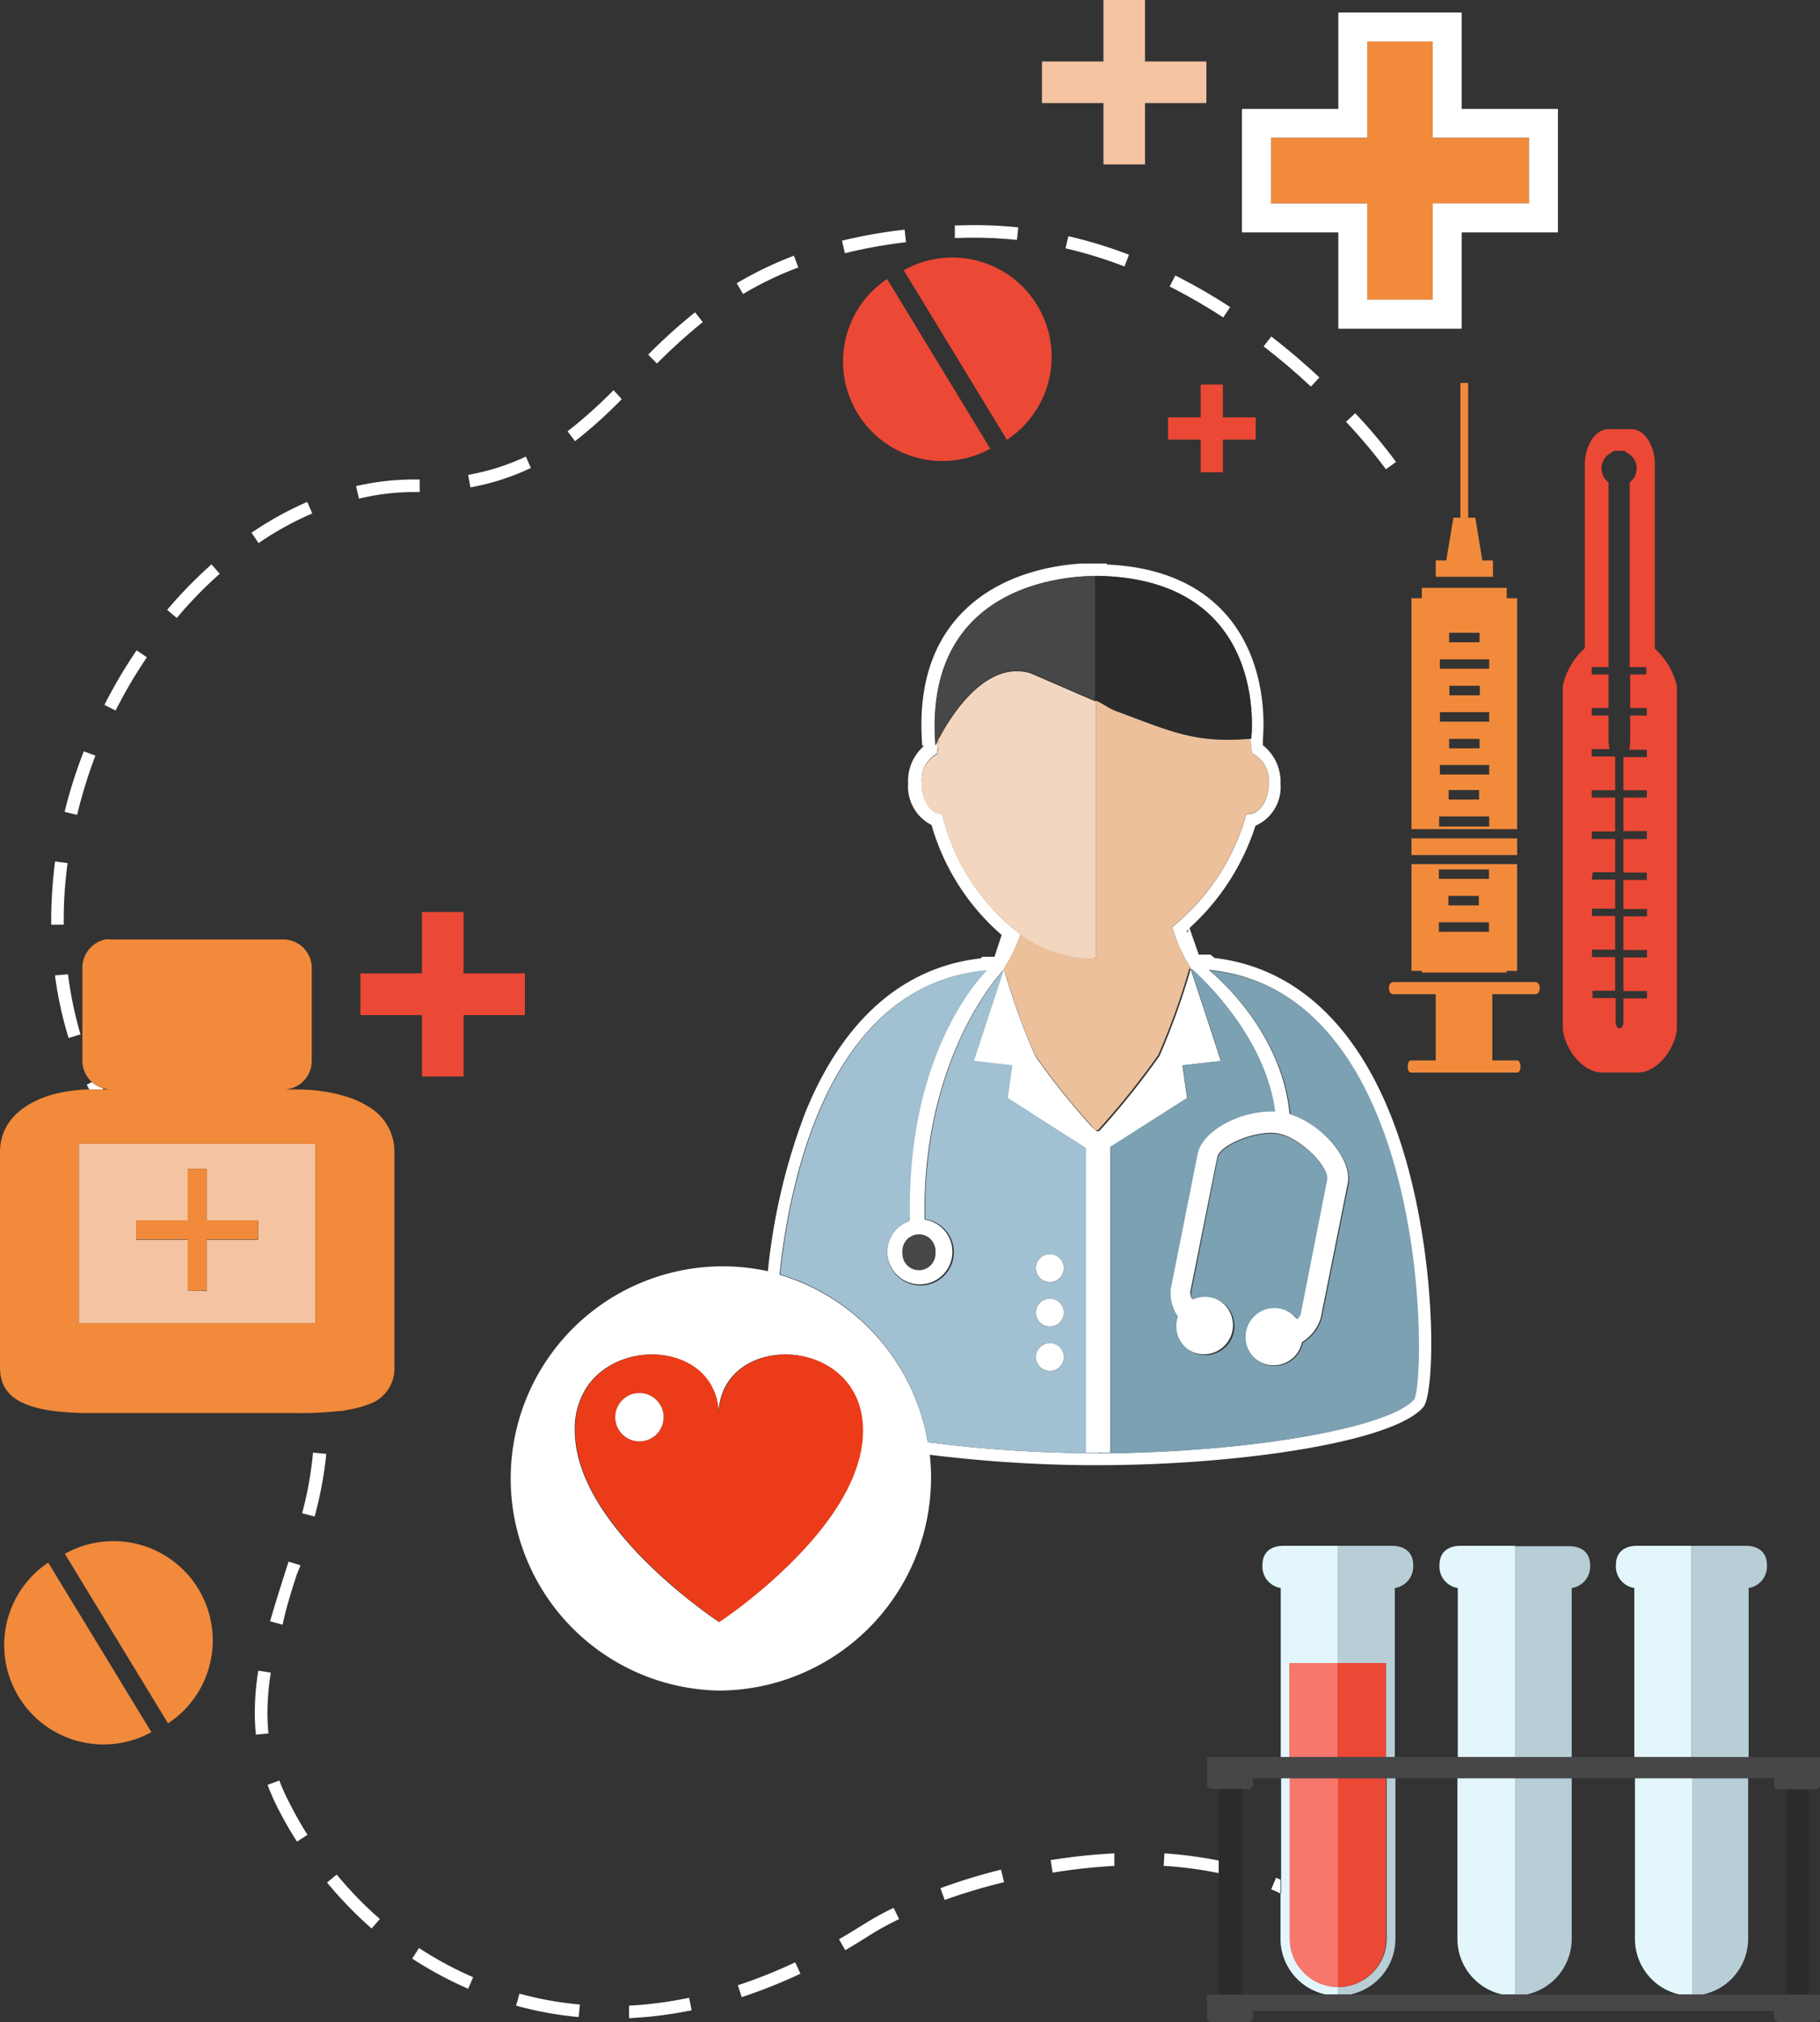 <svg xmlns="http://www.w3.org/2000/svg" viewBox="0 0 145.36 161.47"><rect x="0" y="0" width="145.36" height="161.47" fill="#333333" stroke="none"/><defs><style>.cls-1{fill:none;}.cls-2{fill:#fff;}.cls-3{fill:#f18a3b;}.cls-4{fill:#ec4836;}.cls-5{fill:#2b2b2b;}.cls-6{fill:#e3f6fc;}.cls-7{fill:#b8ced6;}.cls-8{fill:#f7776d;}.cls-9{fill:#474747;}.cls-10{fill:#00bfb6;}.cls-11{fill:#f4c3a2;}.cls-12{fill:#ebc09b;}.cls-13{fill:#7ba1b2;}.cls-14{fill:#00aba3;}.cls-15{fill:#a1c0d1;}.cls-16{fill:#f2d6bf;}.cls-17{fill:#ec3b18;}</style></defs><title>infographic_better_care</title><g id="Layer_2" data-name="Layer 2"><g id="Layer_1-2" data-name="Layer 1"><rect class="cls-1" x="114.98" y="61.09" width="3.94" height="0.76"/><rect class="cls-1" x="114.92" y="65.2" width="3.94" height="0.76"/><rect class="cls-1" x="115.74" y="58.98" width="2.43" height="0.76"/><path class="cls-1" d="M94.92,74.22l-.14.12.06.15Z"/><path class="cls-1" d="M136,159.27h6.6V142.86h-.57a.37.37,0,0,1-.38-.35V142h-2v12.83A4.55,4.55,0,0,1,136,159.27Z"/><rect class="cls-1" x="115.68" y="63.09" width="2.43" height="0.76"/><rect class="cls-1" x="114.98" y="56.87" width="3.94" height="0.76"/><rect class="cls-1" x="115.74" y="54.76" width="2.43" height="0.76"/><path class="cls-1" d="M8.88,87A2.42,2.42,0,0,1,8.41,87a1.66,1.66,0,0,1-.21-.06,1.17,1.17,0,0,1,.05.11Z"/><rect class="cls-1" x="115.74" y="50.53" width="2.43" height="0.76"/><path class="cls-1" d="M121.92,159.27h12.22a4.55,4.55,0,0,1-3.61-4.46V142h-5v12.83A4.55,4.55,0,0,1,121.92,159.27Z"/><path class="cls-1" d="M129,72.56h-1.85v.59H129v2.68h-1.85v.6H129v2.68h-1.85v.59H129v1.84c0,.32.12.54.31.54s.31-.22.31-.54V79.7h1.88v-.59h-1.88V76.43h1.88v-.6h-1.88V73.15h1.88v-.59h-1.88V70.24h1.87v-.59h-1.87V67h1.87v-.6h-1.87V63.69h1.87V63.1h-1.87V60.41h1.87v-.59h-1.4a4.78,4.78,0,0,0,.07-1V57.14h1.33v-.6H130.2V53.86h1.33v-.59H130.2V38.52a1.39,1.39,0,0,0-.23-2.37.39.39,0,0,0-.35-.15h-.52a.4.4,0,0,0-.36.15,1.39,1.39,0,0,0-.23,2.37V53.27h-1.34v.59h1.34v2.68h-1.34v.6h1.34v1.73a4,4,0,0,0,.08,1h-1.42v.59H129V63.1h-1.87v.59H129v2.68h-1.87V67H129v2.68h-1.87v.59H129Z"/><rect class="cls-1" x="114.98" y="52.65" width="3.94" height="0.76"/><rect class="cls-1" x="115.68" y="71.54" width="2.43" height="0.76"/><rect class="cls-1" x="114.92" y="73.65" width="3.94" height="0.76"/><path class="cls-1" d="M107.79,159.27H120a4.55,4.55,0,0,1-3.62-4.46V142h-5v12.83A4.55,4.55,0,0,1,107.79,159.27Z"/><path class="cls-1" d="M105.89,159.27a4.56,4.56,0,0,1-3.62-4.46V151.2c-.24-.11-.48-.23-.74-.33l.39-.93.35.16V142h-2.21v.53a.37.37,0,0,1-.38.35h-.49v16.41Z"/><rect class="cls-1" x="114.92" y="69.43" width="3.94" height="0.76"/><path class="cls-2" d="M86.61,117v0l1,0h.15c10.82,0,23.45-1.78,25.91-4.63,1.07-1.25,1.18-14-2.67-23.5-3-7.39-7.82-11.65-14-12.37l-.33-.27-.93,0L95,74.11a18.77,18.77,0,0,0,5.27-8.17,3.36,3.36,0,0,0,2-3.37,3.69,3.69,0,0,0-1.41-3.06s0-.1,0-.15l0-.23c0-.24.69-5.91-2.93-10.05-2.17-2.47-5.38-3.82-9.53-4V45h-2v0c-2.22.13-6.68.82-9.74,4.12-2.34,2.53-3.35,6-3,10.44l.15,0a3.68,3.68,0,0,0-1.28,3,3.44,3.44,0,0,0,1.87,3.32A18.27,18.27,0,0,0,80,74.66l-.57,1.74h-.55l-.42,0-.13.13c-6.2.69-11,4.92-14,12.28a49.08,49.08,0,0,0-3,12.7A16.94,16.94,0,1,0,57.42,135,17,17,0,0,0,74.36,118a15.78,15.78,0,0,0-.1-1.83A110,110,0,0,0,86.61,117ZM78.79,77.5c-.81.82-6.47,7-6.16,20a2.6,2.6,0,1,0,1.22-.11c-.24-12.54,5.65-19.25,6.28-19.92l-2.39,7.27,3.07.35-.37,2.61,6.25,4V116h2V91.59l6.12-3.9-.37-2.61,3.07-.35-2.39-7.28,0-.13a56.66,56.66,0,0,1-2.51,7,64,64,0,0,1-4.81,6,1.76,1.76,0,0,1-.23,0L87.22,90l-.08-.09a56.48,56.48,0,0,1-4.45-5.57,55.94,55.94,0,0,1-2.5-6.91h0v-.06a12.16,12.16,0,0,0,1.32-2.76A17,17,0,0,1,75.24,65h0c-.9,0-1.63-1.1-1.63-2.46a2.46,2.46,0,0,1,1.25-2.38c0-.2,0-.4.07-.6A6.17,6.17,0,0,1,75,59c-.17.32-.27.54-.27.54C73.69,46.36,85.67,46,87.46,46h0c14.07.12,12.47,13,12.47,13h-.11a8.61,8.61,0,0,1,.17,1.15,2.41,2.41,0,0,1,1.34,2.41c0,1.36-.74,2.46-1.64,2.46l-.15,0a17.58,17.58,0,0,1-5.91,9,12,12,0,0,0,1.52,3.35h0l0,0,0,0h0c.71.64,5.81,5.37,6.58,11.34-2.66-.14-5.81,1.49-6.19,3.36l-2.14,10.73a3.31,3.31,0,0,0,.57,2.28c0,.1-.07.19-.09.29a2.32,2.32,0,1,0,2.73-1.82,2.22,2.22,0,0,0-1.4.17,1,1,0,0,1-.14-.58l2.15-10.73c.2-1,3.22-2.23,4.92-1.89s4,2.61,3.82,3.63l-2.14,10.73a.94.94,0,0,1-.28.42,2.34,2.34,0,0,0-1.37-.85,2.31,2.31,0,1,0,1.82,2.72h0a3.37,3.37,0,0,0,1.5-1.94l2.15-10.73c.38-1.93-2.06-4.76-4.65-5.56-.58-6.24-5.3-10.52-6.45-11.49,17.87,1.7,17.3,33.12,16.32,34.27C111,114,99.85,116,87.74,116.05h-.21a107.5,107.5,0,0,1-13.43-.88,16.93,16.93,0,0,0-11.84-13.38C63.29,92,67.17,78.51,78.79,77.5ZM73.4,98.66a1.32,1.32,0,0,1,0,2.64,1.32,1.32,0,0,1,0-2.64Zm6.74-21.27,0,0,0,0Zm14.78-3.17-.08.27-.06-.15ZM59.34,128.13c-1.14.88-1.92,1.39-1.92,1.39S45.91,122,45.91,114.23a6,6,0,0,1,1-3.53c2.83-4.07,10.47-3.22,10.47,2.37,0-6.86,11.51-6.58,11.51,1.16C68.93,120,62.61,125.6,59.34,128.13Z"/><polygon class="cls-3" points="116.64 30.58 116.64 41.34 116.08 41.34 115.51 44.75 114.67 44.75 114.67 46.06 119.24 46.06 119.24 44.75 118.39 44.75 117.83 41.34 117.26 41.34 117.26 30.58 116.64 30.58"/><path class="cls-3" d="M112.73,77.53h.83v.13h6.78v-.13h.83V69h-8.44Zm2.19-8.1h4v.75h-4Zm3.19,2.11v.76h-2.43v-.76Zm-3.19,2.11h4v.76h-4Z"/><rect class="cls-3" x="112.73" y="66.95" width="8.44" height="1.33"/><path class="cls-3" d="M113.56,47.77h-.83V66.21h8.44V47.77h-.83v-.83h-6.78Zm2.18,2.76h2.43v.76h-2.43ZM115,52.65h3.94v.75H115Zm3.19,2.11v.76h-2.43v-.76ZM115,56.87h3.94v.76H115ZM118.17,59v.76h-2.43V59ZM115,61.09h3.94v.76H115Zm3.13,2v.76h-2.43v-.76Zm-3.19,2.11h4V66h-4Z"/><path class="cls-3" d="M122.65,79.39c.18,0,.33-.21.33-.48s-.15-.49-.33-.49H111.26c-.19,0-.33.22-.33.49s.14.48.33.48h3.41v5.29h-2c-.13,0-.24.22-.24.49s.11.48.24.48h8.52c.14,0,.25-.22.25-.48s-.11-.49-.25-.49h-2V79.39Z"/><path class="cls-4" d="M128,85.65h2.79c1.74,0,3.14-2.22,3.14-3.63V54.8a5.8,5.8,0,0,0-1.76-3V37c0-1-.57-2.73-1.92-2.73H128.5c-1.35,0-1.92,1.77-1.92,2.73V51.75a5.8,5.8,0,0,0-1.76,3V82C124.82,83.43,126.23,85.65,128,85.65Zm-.79-16H129V67h-1.87v-.6H129V63.69h-1.87V63.1H129V60.41h-1.87v-.59h1.42a4,4,0,0,1-.08-1V57.14h-1.34v-.6h1.34V53.86h-1.34v-.59h1.34V38.52a1.39,1.39,0,0,1,.23-2.37.4.4,0,0,1,.36-.15h.52a.39.39,0,0,1,.35.15,1.39,1.39,0,0,1,.23,2.37V53.27h1.33v.59H130.2v2.68h1.33v.6H130.2v1.73a4.78,4.78,0,0,1-.07,1h1.4v.59h-1.87V63.1h1.87v.59h-1.87v2.68h1.87V67h-1.87v2.68h1.87v.59h-1.87v2.32h1.88v.59h-1.88v2.68h1.88v.6h-1.88v2.68h1.88v.59h-1.88v1.84c0,.32-.12.54-.31.54s-.31-.22-.31-.54V79.7h-1.85v-.59H129V76.43h-1.85v-.6H129V73.15h-1.85v-.59H129V70.24h-1.87Z"/><path class="cls-4" d="M68.49,33a7.93,7.93,0,0,0,10.6,2.83L70.85,22.28A7.93,7.93,0,0,0,68.49,33Z"/><path class="cls-4" d="M80.42,35.12a7.93,7.93,0,0,0-8.24-13.54Z"/><path class="cls-3" d="M1.49,135.49a7.93,7.93,0,0,0,10.6,2.83L3.85,124.78A7.93,7.93,0,0,0,1.49,135.49Z"/><path class="cls-3" d="M5.18,124.08l8.24,13.54a7.93,7.93,0,0,0-8.24-13.54Z"/><path class="cls-2" d="M108.24,33l-.74.68a43.27,43.27,0,0,1,3.19,3.79l.81-.58A42,42,0,0,0,108.24,33Z"/><path class="cls-2" d="M8.25,87a1.17,1.17,0,0,0-.05-.11,2.24,2.24,0,0,1-.85-.48l-.42.2c.06.14.14.27.21.41l.59,0Z"/><path class="cls-2" d="M33,39.29h.52l0-1H33a20.4,20.4,0,0,0-4.56.53l.23,1A19,19,0,0,1,33,39.29Z"/><path class="cls-2" d="M32.92,156.4a30.13,30.13,0,0,0,4.47,2.41l.4-.92a28.62,28.62,0,0,1-4.32-2.33Z"/><path class="cls-2" d="M75.11,150.78l.34.94a47.64,47.64,0,0,1,4.74-1.42l-.24-1A47,47,0,0,0,75.11,150.78Z"/><path class="cls-2" d="M101.92,149.94l-.39.93c.26.1.5.22.74.33v-1.1Z"/><path class="cls-2" d="M93,148l-.06,1a30.12,30.12,0,0,1,4.41.58v-1A32.67,32.67,0,0,0,93,148Z"/><path class="cls-2" d="M68.83,153.76c-.61.39-1.22.75-1.82,1.1l.5.87c.62-.36,1.23-.73,1.85-1.13a24.07,24.07,0,0,1,2.45-1.35l-.44-.9A25.86,25.86,0,0,0,68.83,153.76Z"/><path class="cls-2" d="M41.22,160.16a28.2,28.2,0,0,0,5,.91l.09-1a27.07,27.07,0,0,1-4.82-.87Z"/><path class="cls-2" d="M83.91,148.54l.16,1A46.74,46.74,0,0,1,89,149l0-1A46.39,46.39,0,0,0,83.91,148.54Z"/><path class="cls-2" d="M58.93,158.53l.31.95a42.38,42.38,0,0,0,4.69-1.87l-.42-.91A39.36,39.36,0,0,1,58.93,158.53Z"/><path class="cls-2" d="M50.24,160.16l0,1a32.47,32.47,0,0,0,5-.63l-.2-1A31.6,31.6,0,0,1,50.24,160.16Z"/><path class="cls-2" d="M22.31,142.18l-.94.35c.21.56.45,1.11.72,1.66a29.28,29.28,0,0,0,1.63,2.87l.84-.54A29.56,29.56,0,0,1,23,143.74,15.26,15.26,0,0,1,22.31,142.18Z"/><path class="cls-2" d="M76.69,19a32.56,32.56,0,0,1,4.53.16l.11-1A33,33,0,0,0,76.66,18l-.4,0,0,1Z"/><path class="cls-2" d="M93.42,22.88a46.66,46.66,0,0,1,4.28,2.47l.55-.83A45.35,45.35,0,0,0,93.87,22Z"/><path class="cls-2" d="M11.73,52.49l-.82-.56a39.57,39.57,0,0,0-2.57,4.36l.89.45A39.12,39.12,0,0,1,11.73,52.49Z"/><path class="cls-2" d="M85.1,19.83a34.89,34.89,0,0,1,4.71,1.45l.36-.94a36.78,36.78,0,0,0-4.84-1.48Z"/><path class="cls-2" d="M24.94,41l-.4-.92a26.76,26.76,0,0,0-4.45,2.46l.56.83A25.24,25.24,0,0,1,24.94,41Z"/><path class="cls-2" d="M17.55,45.82l-.66-.75a35.79,35.79,0,0,0-3.54,3.63l.77.65A32.8,32.8,0,0,1,17.55,45.82Z"/><path class="cls-2" d="M49.66,31.87,49,31.16a37.09,37.09,0,0,1-3.67,3.28l.6.79A37,37,0,0,0,49.66,31.87Z"/><path class="cls-2" d="M56.13,25.72l-.62-.78a44.13,44.13,0,0,0-3.74,3.38l.7.71A45.28,45.28,0,0,1,56.13,25.72Z"/><path class="cls-2" d="M72.36,19.34l-.11-1a40,40,0,0,0-5,.88l.23,1A40.69,40.69,0,0,1,72.36,19.34Z"/><path class="cls-2" d="M63.76,21.36l-.35-.94a29.19,29.19,0,0,0-4.57,2.2l.51.86A26.75,26.75,0,0,1,63.76,21.36Z"/><path class="cls-2" d="M42.4,37.37,42,36.46a18.26,18.26,0,0,1-4.61,1.46l.18,1A19.3,19.3,0,0,0,42.4,37.37Z"/><path class="cls-2" d="M24.13,120.84l1,.26a30.82,30.82,0,0,0,.93-5L25,116A28.76,28.76,0,0,1,24.13,120.84Z"/><path class="cls-2" d="M5.09,73.84v-.39a33.16,33.16,0,0,1,.31-4.53l-1-.13a36.84,36.84,0,0,0-.31,4.66v.4Z"/><path class="cls-2" d="M4.39,77.89a30.43,30.43,0,0,0,1.09,5l.95-.29a30.84,30.84,0,0,1-1-4.8Z"/><path class="cls-2" d="M21.36,136.77a20.22,20.22,0,0,1,.27-3.2l-1-.16a21.14,21.14,0,0,0-.28,3.36,16.8,16.8,0,0,0,.09,1.75l1-.1C21.39,137.89,21.36,137.33,21.36,136.77Z"/><path class="cls-2" d="M23.7,125.74,24,125l-.95-.3-.25.77c-.42,1.32-.85,2.68-1.23,4l1,.27C22.85,128.4,23.29,127,23.7,125.74Z"/><path class="cls-2" d="M104.7,30.87l.68-.73c-1.24-1.16-2.54-2.26-3.84-3.27l-.62.79C102.21,28.65,103.48,29.73,104.7,30.87Z"/><path class="cls-2" d="M26.89,149.69l-.77.64A32,32,0,0,0,29.68,154l.66-.76A30,30,0,0,1,26.89,149.69Z"/><path class="cls-2" d="M7.62,60.34,6.69,60a38.62,38.62,0,0,0-1.53,4.83l1,.24A38.91,38.91,0,0,1,7.62,60.34Z"/><polygon class="cls-5" points="99.19 142.86 97.34 142.86 97.34 148.6 97.34 149.62 97.34 159.27 99.19 159.27 99.19 142.86"/><rect class="cls-5" x="142.64" y="142.86" width="1.84" height="16.42"/><path class="cls-6" d="M120,159.27h1V142H116.4v12.83A4.55,4.55,0,0,0,120,159.27Z"/><path class="cls-6" d="M121,123.44h-4.33c-1,0-1.7.49-1.7,1.53a1.73,1.73,0,0,0,1.46,1.84v13.5H121Z"/><path class="cls-7" d="M121.92,159.27a4.55,4.55,0,0,0,3.61-4.46V142H121v17.29Z"/><path class="cls-7" d="M125.53,140.31v-13.5A1.73,1.73,0,0,0,127,125c0-1-.66-1.53-1.69-1.53H121v16.87Z"/><path class="cls-7" d="M136,159.27a4.55,4.55,0,0,0,3.62-4.46V142h-4.57v17.29Z"/><path class="cls-7" d="M139.66,140.31v-13.5a1.74,1.74,0,0,0,1.46-1.84c0-1-.66-1.53-1.7-1.53h-4.33v16.87Z"/><path class="cls-6" d="M134.14,159.27h1V142h-4.56v12.83A4.55,4.55,0,0,0,134.14,159.27Z"/><path class="cls-6" d="M135.09,123.44h-4.33c-1,0-1.7.49-1.7,1.53a1.74,1.74,0,0,0,1.47,1.84v13.5h4.56Z"/><path class="cls-6" d="M103,132.8h3.86v-9.36h-4.33c-1,0-1.7.49-1.7,1.53a1.74,1.74,0,0,0,1.46,1.84v13.5H103Z"/><path class="cls-6" d="M102.27,151.2v3.61a4.56,4.56,0,0,0,3.62,4.46h1v-.6a3.86,3.86,0,0,1-3.86-3.86V142h-.71v9.22Z"/><path class="cls-7" d="M110.7,132.8v7.51h.7v-13.5a1.74,1.74,0,0,0,1.47-1.84c0-1-.67-1.53-1.7-1.53h-4.33v9.36Z"/><path class="cls-7" d="M106.84,158.67v.6h1a4.55,4.55,0,0,0,3.61-4.46V142h-.7v12.83A3.86,3.86,0,0,1,106.84,158.67Z"/><rect class="cls-4" x="106.84" y="132.8" width="3.86" height="7.51"/><path class="cls-4" d="M110.7,154.81V142h-3.86v16.69A3.86,3.86,0,0,0,110.7,154.81Z"/><rect class="cls-8" x="102.98" y="132.8" width="3.86" height="7.51"/><path class="cls-8" d="M103,154.81a3.86,3.86,0,0,0,3.86,3.86V142H103Z"/><path class="cls-9" d="M139.66,140.31H96.4v2.2a.36.36,0,0,0,.37.35h2.91a.37.37,0,0,0,.38-.35V142h41.63v.53a.37.37,0,0,0,.38.35H145a.37.37,0,0,0,.38-.35v-2.2Z"/><path class="cls-9" d="M136,159.27H96.4v1.85a.36.36,0,0,0,.37.35h2.91a.37.37,0,0,0,.38-.35v-.53h41.63v.53a.37.37,0,0,0,.38.35H145a.37.37,0,0,0,.38-.35v-1.85H136Z"/><path class="cls-10" d="M29.41,112.12a8,8,0,0,1-1.75.45A8,8,0,0,0,29.41,112.12Z"/><path class="cls-10" d="M27.66,87.57a7.42,7.42,0,0,1,1.75.79A7.42,7.42,0,0,0,27.66,87.57Z"/><path class="cls-10" d="M23.76,87h0a14.18,14.18,0,0,1,3.21.34A14.18,14.18,0,0,0,23.76,87Z"/><path class="cls-10" d="M23.76,112.81a28.25,28.25,0,0,0,3.21-.15,28.25,28.25,0,0,1-3.21.15Z"/><path class="cls-10" d="M22.62,75h0a2.21,2.21,0,0,1,.89.18A2.21,2.21,0,0,0,22.62,75Z"/><path class="cls-10" d="M22.62,87a2.21,2.21,0,0,0,.89-.18,2.21,2.21,0,0,1-.89.18Z"/><path class="cls-10" d="M24.91,77.31v7.44a2.29,2.29,0,0,1-1,1.9,2.29,2.29,0,0,0,1-1.9V77.31a2.29,2.29,0,0,0-1-1.9A2.29,2.29,0,0,1,24.91,77.31Z"/><path class="cls-3" d="M29.41,88.36a7.42,7.42,0,0,0-1.75-.79L27,87.38A14.18,14.18,0,0,0,23.76,87H22.62a2.21,2.21,0,0,0,.89-.18,2.42,2.42,0,0,0,.39-.21,2.29,2.29,0,0,0,1-1.9V77.31a2.29,2.29,0,0,0-1-1.9,2.42,2.42,0,0,0-.39-.21,2.21,2.21,0,0,0-.89-.18H8.88a2.42,2.42,0,0,0-.47,0,2.31,2.31,0,0,0-1.83,2.25v7.44a2.27,2.27,0,0,0,.77,1.7,2.24,2.24,0,0,0,.85.48,1.66,1.66,0,0,0,.21.06,2.42,2.42,0,0,0,.47.05H7.73l-.59,0H6.86a15.39,15.39,0,0,0-1.6.17,11,11,0,0,0-1.42.34C1.41,88.33,0,89.87,0,92v17.19c0,2.09,1.41,3,3.84,3.42.44.07.91.12,1.42.16s1,.06,1.6.07h16.9a28.25,28.25,0,0,0,3.21-.15q.36,0,.69-.09a8,8,0,0,0,1.75-.45,3,3,0,0,0,2.09-3V92A4.14,4.14,0,0,0,29.41,88.36ZM15.75,105.65H6.3V91.34H25.19v14.31H15.75Z"/><path class="cls-11" d="M25.19,105.65V91.34H6.3v14.31H25.19ZM15,103.07V99H10.88V97.45H15V93.34h1.52v4.11h4.1V99h-4.1v4.1Z"/><polygon class="cls-3" points="20.61 98.97 20.61 97.45 16.51 97.45 16.51 93.34 14.99 93.34 14.99 97.45 10.88 97.45 10.88 98.97 14.99 98.97 14.99 103.07 16.51 103.07 16.51 98.97 20.61 98.97"/><polygon class="cls-4" points="97.67 37.71 97.67 35.1 100.29 35.1 100.29 33.33 97.67 33.33 97.67 30.71 95.9 30.71 95.9 33.33 93.29 33.33 93.29 35.1 95.9 35.1 95.9 37.71 97.67 37.71"/><polygon class="cls-11" points="88.13 13.13 91.45 13.13 91.45 8.23 96.35 8.23 96.35 4.91 91.45 4.91 91.45 0 88.13 0 88.13 4.91 83.22 4.91 83.22 8.23 88.13 8.23 88.13 13.13"/><polygon class="cls-3" points="109.2 23.94 114.43 23.94 114.43 16.25 122.12 16.25 122.12 11.01 114.43 11.01 114.43 3.32 109.2 3.32 109.2 11.01 101.51 11.01 101.51 16.25 109.2 16.25 109.2 23.94"/><path class="cls-2" d="M106.89,18.56v7.69h9.85V18.56h7.69V8.7h-7.69V1h-9.85V8.7h-7.7v9.86h7.7ZM101.51,11h7.69V3.32h5.23V11h7.69v5.24h-7.69v7.69H109.2V16.25h-7.69Z"/><path class="cls-12" d="M95.19,77.43l0,0,0,0h0A12,12,0,0,1,93.63,74a17.58,17.58,0,0,0,5.91-9l.15,0c.9,0,1.64-1.1,1.64-2.46A2.41,2.41,0,0,0,100,60.16,8.61,8.61,0,0,0,99.82,59c-4.36.36-6.21-.55-10.72-2.23-.62-.24-.91-.53-1.58-.83V76.47c-.13,0-.26,0-.39,0a9.76,9.76,0,0,1-5.63-1.93,12.16,12.16,0,0,1-1.32,2.76v.06h0a55.94,55.94,0,0,0,2.5,6.91,56.48,56.48,0,0,0,4.45,5.57h0s0,0,.07.09l.27.31a1.76,1.76,0,0,0,.23,0,64,64,0,0,0,4.81-6,56.66,56.66,0,0,0,2.51-7l0,.13v0Z"/><path class="cls-12" d="M80.14,77.39h0l0,0Z"/><path class="cls-13" d="M112.93,111.77c1-1.15,1.55-32.57-16.32-34.27,1.15,1,5.87,5.25,6.45,11.49,2.59.8,5,3.63,4.65,5.56l-2.15,10.73a3.37,3.37,0,0,1-1.5,1.94h0a2.31,2.31,0,1,1-1.82-2.72,2.34,2.34,0,0,1,1.37.85.94.94,0,0,0,.28-.42L106,94.21c.2-1-2.12-3.29-3.82-3.63s-4.72.86-4.92,1.89L95.14,103.2a1,1,0,0,0,.14.58,2.22,2.22,0,0,1,1.4-.17A2.32,2.32,0,1,1,94,105.43c0-.1.06-.19.09-.29a3.31,3.31,0,0,1-.57-2.28l2.14-10.73c.38-1.87,3.53-3.5,6.19-3.36-.77-6-5.87-10.7-6.58-11.34h-.13v0l2.39,7.28-3.07.35.37,2.61-6.12,3.9V116h-.91v.07C99.85,116,111,114,112.93,111.77Z"/><path class="cls-14" d="M87.53,116.05h0Z"/><path class="cls-10" d="M87.14,89.87l.08.09s-.06-.09-.07-.09Z"/><path class="cls-15" d="M74.1,115.17a107.5,107.5,0,0,0,13.43.88h.21V116h-1V91.67l-6.25-4,.37-2.61-3.07-.35,2.39-7.27c-.63.67-6.52,7.38-6.28,19.92a2.66,2.66,0,1,1-1.22.11c-.31-13,5.35-19.17,6.16-20-11.62,1-15.5,14.53-16.53,24.29A16.93,16.93,0,0,1,74.1,115.17Zm9.75-15a1.11,1.11,0,1,1-1.11,1.12A1.12,1.12,0,0,1,83.85,100.16Zm0,3.55a1.11,1.11,0,1,1-1.11,1.11A1.11,1.11,0,0,1,83.85,103.71Zm0,3.55a1.11,1.11,0,1,1-1.11,1.11A1.11,1.11,0,0,1,83.85,107.26Z"/><path class="cls-16" d="M87.52,76.47V56l-.06,0-5.17-2.24c-3.64-1.06-6.42,3.56-7.3,5.23A.13.13,0,0,1,75,59c0,.18-.06.36-.08.54s0,.44,0,.66h0c0-.2,0-.4,0-.59,0,.2,0,.4-.07.6a2.46,2.46,0,0,0-1.25,2.38c0,1.36.73,2.46,1.63,2.46h0a17,17,0,0,0,6.26,9.55,9.76,9.76,0,0,0,5.63,1.93C87.26,76.5,87.39,76.47,87.52,76.47Z"/><path class="cls-12" d="M74.86,60.17c0-.22,0-.45,0-.66s0-.36.08-.54a.13.13,0,0,0,0-.06L75,59a6.17,6.17,0,0,0-.08.62c0,.19,0,.39,0,.59Z"/><path class="cls-9" d="M82.29,53.68l5.17,2.24V46h0c-1.79,0-13.77.37-12.76,13.52,0,0,.1-.22.27-.54l0-.06C75.87,57.24,78.65,52.62,82.29,53.68Z"/><path class="cls-5" d="M87.46,46Z"/><path class="cls-5" d="M87.46,55.92l.06,0c.67.3,1,.59,1.58.83,4.51,1.68,6.36,2.59,10.72,2.23h.11s1.6-12.88-12.47-13h0Z"/><path class="cls-5" d="M87.46,46h0Z"/><path class="cls-2" d="M83.85,102.38a1.11,1.11,0,1,0-1.11-1.1A1.11,1.11,0,0,0,83.85,102.38Z"/><path class="cls-2" d="M83.85,105.93a1.11,1.11,0,1,0-1.11-1.11A1.11,1.11,0,0,0,83.85,105.93Z"/><path class="cls-2" d="M83.85,109.48a1.11,1.11,0,1,0-1.11-1.11A1.11,1.11,0,0,0,83.85,109.48Z"/><path class="cls-9" d="M72.08,100a1.32,1.32,0,1,0,2.63,0,1.32,1.32,0,1,0-2.63,0Z"/><polygon class="cls-4" points="28.79 81.06 33.7 81.06 33.7 85.96 37.02 85.96 37.02 81.06 41.92 81.06 41.92 77.73 37.02 77.73 37.02 72.83 33.7 72.83 33.7 77.73 28.79 77.73 28.79 81.06"/><path class="cls-17" d="M68.93,114.23c0-7.74-11.51-8-11.51-1.16,0-5.59-7.64-6.44-10.47-2.37a6,6,0,0,0-1,3.53c0,7.75,11.51,15.29,11.51,15.29s.78-.51,1.92-1.39C62.61,125.6,68.93,120,68.93,114.23Zm-17.82.87A1.93,1.93,0,1,1,53,113.17,1.92,1.92,0,0,1,51.11,115.1Z"/><path class="cls-2" d="M51.11,111.24A1.93,1.93,0,1,0,53,113.17,1.93,1.93,0,0,0,51.11,111.24Z"/></g></g></svg>